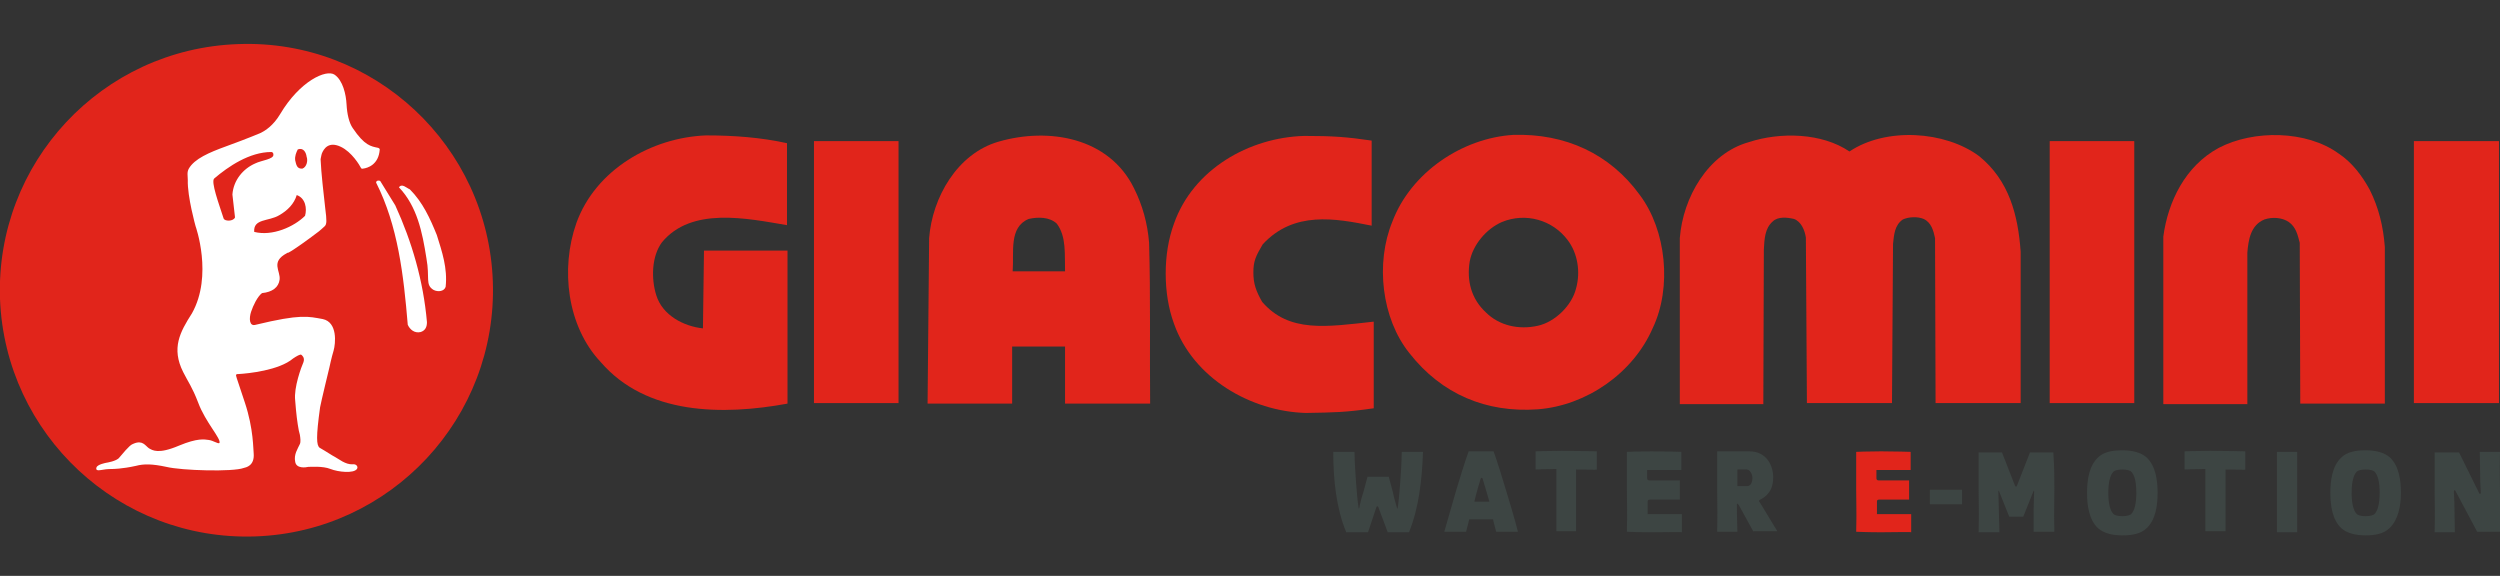 <svg xmlns="http://www.w3.org/2000/svg" xmlns:xlink="http://www.w3.org/1999/xlink" id="Livello_1" x="0px" y="0px" viewBox="0 0 481.9 111" style="enable-background:new 0 0 481.9 111;" xml:space="preserve"><rect x="0" y="0" width="481.9" height="111" fill="#333333" stroke="none"/><style type="text/css">	.st0{fill:#E1251B;}	.st1{fill-rule:evenodd;clip-rule:evenodd;fill:#E1251B;}	.st2{fill:#3D4543;}	.st3{fill-rule:evenodd;clip-rule:evenodd;fill:#FFFFFF;}	.st4{fill:#FFFFFF;}</style><g>	<g>		<path class="st0" d="M151.7,27.6v15.8c-7.7-1.3-18.4-3.6-24.1,3.3c-2,2.7-2.1,7-1.1,10.2c1.2,3.9,5.3,6,9,6.4l0.2-15h16.1v29.5   c-12.5,2.3-27.2,2.2-36-8c-6.5-6.9-7.8-18-4.7-26.8c3.7-10.3,14.5-16.5,25-16.9C141.5,26.1,146.7,26.5,151.7,27.6L151.7,27.6z"></path>		<polygon class="st0" points="173.2,77.7 156.9,77.7 156.9,27.2 173.2,27.2 173.2,77.7   "></polygon>		<path class="st0" d="M356.5,29.2c7-4.7,18.4-4,25,0.9c5.8,4.7,7.5,11.4,8,18.4v29.2h-16.4L373,45.9c-0.3-1.4-0.7-3-2.2-3.7   c-1.2-0.5-2.9-0.4-4,0.1c-1.6,1.1-1.7,2.9-1.9,4.7l-0.2,30.7h-16.4l-0.2-31.9c-0.2-1.4-0.9-3.1-2.3-3.6c-1.3-0.3-3.1-0.5-4.1,0.5   c-1.5,1.3-1.6,3.4-1.7,5.4l-0.1,29.8h-16.1l0-32c0.6-7.8,5.4-16.3,13.3-18.5C343.2,25.4,351.2,25.6,356.5,29.2L356.5,29.2z"></path>		<polygon class="st0" points="411.4,77.7 395.1,77.7 395.1,27.2 411.4,27.2 411.4,77.7   "></polygon>		<path class="st0" d="M456.8,36.6c1.7,3.4,2.6,7,2.9,11v30.2h-16.3l-0.1-31c-0.4-1.5-0.7-3-2.1-4c-1.3-0.9-3.2-1-4.7-0.5   c-2.7,1.1-3.1,4-3.3,6.4l0,29.2H417V45.6c0.9-6.7,4.2-13.6,10.7-17.1c6.7-3.5,16.9-3.4,23.1,1.1C453.4,31.3,455.4,34,456.8,36.6   L456.8,36.6z"></path>		<polygon class="st0" points="481.7,77.7 465.3,77.7 465.3,27.2 481.7,27.2 481.7,77.7   "></polygon>		<path class="st1" d="M316.1,37.6c5.1,6.8,6.2,17.8,2.5,25.6c-3.8,8.8-12.9,15-22.2,15.7c-9.9,0.7-18.5-2.9-24.7-10.8   c-5.4-6.7-6.6-17.4-3.3-25.4c3.6-9.5,13.5-16.1,23.3-16.7C301.7,25.7,310.3,29.6,316.1,37.6L316.1,37.6z M302.2,46.3   c1.9,2.5,2.5,6.1,1.6,9.3c-0.8,3.3-4.1,6.5-7.4,7.2c-3.6,0.8-7.4,0-10-2.6c-2.8-2.6-3.7-6.1-3.1-9.8c0.6-3.2,3.2-6.3,6.2-7.6   C294.1,40.9,299.3,42.4,302.2,46.3L302.2,46.3z"></path>		<path class="st1" d="M203.7,43.1c1.9,2.5,1.5,6,1.6,9.2h-10.1c0.3-3.6-0.8-8.5,3.1-10.1C200.1,41.8,202.3,41.8,203.7,43.1   L203.7,43.1z M218.6,36.3c1.6,3.2,2.6,6.7,2.9,10.5c0.3,10.2,0.1,20.7,0.2,31h-16.4v-11h-10.2v11h-16.3l0.3-31.9   c0.6-7.8,5.4-16.3,13.4-18.6C202.2,24.5,213.8,26.5,218.6,36.3L218.6,36.3z"></path>		<path class="st0" d="M241.6,52.5c0,2.2,0.5,3.6,1.7,5.7c5.2,6,12.4,4.8,21.5,3.8v16.7c-5.6,0.8-7.5,0.8-13.1,0.9   c-10.6-0.3-21.7-6.7-25.4-17.2c-1.1-3-1.6-6.3-1.6-9.7c0-3.3,0.5-6.6,1.6-9.6c3.7-10.5,14.5-16.6,25.1-16.9c5.6,0,8.2,0.2,13,0.9   l0,16.4c-7-1.4-15-2.9-21,3.6C242.1,49.3,241.6,50.3,241.6,52.5L241.6,52.5z"></path>	</g>	<g>		<path class="st2" d="M271.6,102.6h-4.1l-1.8-4.8c0-0.1-0.1-0.2-0.2-0.2c-0.1,0-0.2,0.1-0.2,0.2l-1.6,4.8h-4.2   c-1.9-4.6-2.5-10-2.5-15.5h4.1c0,1.8,0.2,4.6,0.3,6c0.1,1.3,0.3,3.8,0.5,4.9l0.1,0c0.1-0.7,0.6-2.6,0.8-3.1l0.8-3h4.1l0.8,3   c0.1,0.6,0.6,2.4,0.8,3.1l0.1,0c0.2-1,0.4-3.5,0.5-4.9c0.1-1.3,0.3-4.2,0.3-6h4.1C274.1,92.6,273.5,97.9,271.6,102.6z"></path>		<path class="st2" d="M288.4,102.5c-0.1-0.5-0.4-1.4-0.6-2.4h-4.6c-0.2,1-0.5,1.9-0.6,2.4h-4.2c0,0,0.6-2.1,2.3-8   c1.8-6,2.4-7.5,2.4-7.5h4.8c0,0,0.6,1.5,2.4,7.5c1.8,5.9,2.3,8,2.3,8H288.4z M285.8,92.3c-0.1-0.2-0.1-0.2-0.2-0.2   c-0.1,0-0.1,0-0.2,0.2c-0.2,0.6-1,3.4-1.2,4.4h2.9C286.8,95.7,286,92.9,285.8,92.3z"></path>		<path class="st2" d="M303.8,90.5c0,1.4,0,2.4,0,4.8c0,2.2,0,4.3,0,7.1H300c0-4.5,0-4.5,0-8.1c0-2,0-2.9,0-3.9c-1.8,0-4,0.1-4,0.1   v-3.5c0,0,2.5-0.1,5.1-0.1c2.6,0,6.7,0.1,6.7,0.1v3.5C307.8,90.6,305.7,90.5,303.8,90.5z"></path>		<path class="st2" d="M318.4,102.6c-2.6,0-4.8-0.1-4.8-0.1c0.1-4.5,0-4.5,0-8.1c0-2.2,0-4.4,0-7.3c0,0,2.2-0.1,4.8-0.1   c2.6,0,5.7,0.1,5.7,0.1v3.5c0,0-3.6,0-4.7,0c-0.4,0-1.2,0-1.9,0c0,0.4,0,1,0,1.6c0,0.2,0.1,0.4,0.4,0.4h5.9v3.7l-5.8,0   c-0.3,0-0.4,0.2-0.4,0.3c0,1.2,0,1.8,0,2.5c0.7,0,1.5,0,1.9,0c1.1,0,4.7,0,4.7,0v3.5C324.2,102.5,321,102.6,318.4,102.6z"></path>		<path class="st2" d="M338,102.5l-2.8-5.1c-0.2-0.3-0.2-0.3-0.4-0.3c0,1.6,0,2,0.1,5.4H331c0.1-4.5,0-4.5,0-8.1c0-2.2,0-4.5,0-7.4   h6.2c3.3,0,4.6,2.7,4.6,5c0,1.7-0.5,3.3-2.5,4.3c-0.3,0.2-0.3,0.3-0.1,0.5l3.4,5.6H338z M336.7,90.5h-1.8c0,0.9,0,2.3,0,3.2   c0.5,0,1.9,0,1.9,0c0.7,0,1-0.8,1-1.6C337.8,91.4,337.3,90.5,336.7,90.5z"></path>		<path class="st0" d="M362.6,102.6c-2.6,0-4.8-0.1-4.8-0.1c0.1-4.5,0-4.5,0-8.1c0-2.2,0-4.4,0-7.3c0,0,2.2-0.1,4.8-0.1   c2.6,0,5.7,0.1,5.7,0.1v3.5c0,0-3.6,0-4.7,0c-0.4,0-1.2,0-1.9,0c0,0.4,0,1,0,1.6c0,0.2,0.1,0.4,0.4,0.4h5.9v3.7l-5.8,0   c-0.3,0-0.4,0.2-0.4,0.3c0,1.2,0,1.8,0,2.5c0.7,0,1.5,0,1.9,0c1.1,0,4.7,0,4.7,0v3.5C368.3,102.5,365.2,102.6,362.6,102.6z"></path>		<path class="st2" d="M372,97.2v-2.8h6.2v2.8H372z"></path>		<path class="st2" d="M396,94.4c0,3.6-0.1,3.7,0,8.1h-4c0-1.5,0-2.6,0-4.1c0-1.2,0.1-2.9,0.1-3.8l-0.1,0l-2,5h-2.7l-2-5l-0.1,0   c0,1,0.1,2.6,0.1,3.9c0,1.5,0.1,2.5,0.1,4.1h-4c0.1-4.5,0-4.6,0-8.1c0-2.2,0-4.4,0-7.3h4.5l2.5,6.4c0.1,0.1,0.1,0.2,0.2,0.2   c0.1,0,0.1,0,0.2-0.2l2.5-6.4h4.5C396,90,396,92.2,396,94.4z"></path>		<path class="st2" d="M413.8,101.8c-1.1,1.1-2.8,1.4-4.7,1.4c-1.9,0-3.6-0.4-4.7-1.4c-1.7-1.6-2.1-4.3-2.1-6.8s0.4-5.2,2.1-6.8   c1.1-1.1,2.8-1.4,4.7-1.4c1.9,0,3.6,0.4,4.7,1.4c1.7,1.6,2.1,4.3,2.1,6.8S415.5,100.2,413.8,101.8z M410.8,90.9   c-0.2-0.2-0.8-0.4-1.7-0.4c-0.9,0-1.5,0.2-1.7,0.4c-0.7,0.7-1,2.2-1,4.1c0,1.9,0.3,3.4,1,4.1c0.2,0.2,0.8,0.4,1.7,0.4   c0.9,0,1.5-0.2,1.7-0.4c0.7-0.7,1-2.2,1-4.1C411.8,93,411.5,91.6,410.8,90.9z"></path>		<path class="st2" d="M429,90.5c0,1.4,0,2.4,0,4.8c0,2.2,0,4.3,0,7.1h-3.9c0-4.5,0-4.5,0-8.1c0-2,0-2.9,0-3.9c-1.8,0-4,0.1-4,0.1   v-3.5c0,0,2.5-0.1,5-0.1c2.6,0,6.7,0.1,6.7,0.1v3.5C433,90.6,430.8,90.5,429,90.5z"></path>		<path class="st2" d="M438.9,102.5c0-4.2,0-4.2,0-8c0-2.4,0-5,0-7.4h3.9c0,4.2,0,4.7,0,8.5c0,2.3,0,4.6,0,7H438.9z"></path>		<path class="st2" d="M460.6,101.8c-1.1,1.1-2.8,1.4-4.6,1.4c-1.9,0-3.6-0.4-4.7-1.4c-1.7-1.6-2.1-4.3-2.1-6.8s0.4-5.2,2.1-6.8   c1.1-1.1,2.8-1.4,4.7-1.4c1.9,0,3.6,0.4,4.7,1.4c1.7,1.6,2.1,4.3,2.1,6.8S462.3,100.2,460.6,101.8z M457.7,90.9   c-0.2-0.2-0.8-0.4-1.7-0.4c-0.9,0-1.5,0.2-1.7,0.4c-0.7,0.7-1,2.2-1,4.1c0,1.9,0.3,3.4,1,4.1c0.2,0.2,0.8,0.4,1.7,0.4   c0.9,0,1.5-0.2,1.7-0.4c0.7-0.7,1-2.2,1-4.1C458.7,93,458.4,91.6,457.7,90.9z"></path>		<path class="st2" d="M477.5,102.5l-4.2-7.9c-0.1-0.2-0.3-0.1-0.3,0.1c0,0.6,0.1,1.5,0.1,2c0,1.9,0.1,4.4,0.1,5.9h-3.9   c0.1-4.5,0-4.6,0-8.1c0-1.6,0-2.4,0-3.2c0-0.8,0-1.6,0-4.1h4.7l3.9,7.9c0.1,0.2,0.3,0.1,0.3-0.1c0-0.6-0.1-1.5-0.1-2   c0-1.9-0.1-4.4-0.1-5.9h3.9c-0.1,4.5,0,4.6,0,8.1c0,1.6,0,2.4,0,3.2c0,0.8,0,1.6,0,4.1H477.5z"></path>	</g>	<g>		<g>			<g>				<path class="st0" d="M95,54.3C94.1,28.1,72.1,7.5,45.9,8.5C19.6,9.4-0.9,31.4,0,57.6C1,83.8,23,104.3,49.2,103.4     C75.4,102.5,95.9,80.5,95,54.3z"></path>			</g>		</g>		<g>			<g>				<g>					<path class="st3" d="M84.2,45.3c1,3.2,2.1,6.4,1.7,10c-0.3,0.9-1.5,1-2.3,0.6c-1.7-1-0.7-2.3-1.4-6.1c-0.8-5.1-1.8-10-5.3-13.7      c0.6-0.8,1.4,0.1,2.1,0.4C81.5,39,82.9,42.1,84.2,45.3L84.2,45.3z M76.2,39.6c3.2,7,5.4,14.5,6.1,22.5c0,0.9-0.3,1.6-1.2,1.9      c-1.2,0.3-2.1-0.5-2.5-1.4c-0.8-9.6-1.9-19.1-6.1-27.4c0-0.4,0.5-0.5,0.8-0.3L76.2,39.6L76.2,39.6z"></path>				</g>			</g>			<path class="st4" d="M73.2,28.8c0,0,0-0.2-0.3-0.3l0,0c-1.4-0.3-2.6-0.4-4.9-3.8c-0.7-1-1.1-2.7-1.2-4.6    c-0.1-1.9-0.7-4.6-2.3-5.7c-1.6-1.1-6.7,1.2-10.5,7.6c-1.3,2.2-2.9,3.2-3.7,3.6c0,0-2.3,1-6.7,2.6c-3.3,1.2-6.1,2.4-7.2,4.3    c-0.4,0.7-0.2,1.4-0.2,2.2c-0.1,3.2,1.5,8.9,1.5,8.9s3.4,9.5-0.7,16.8c-2.3,3.6-4,6.7-1.7,11.3c1,2,1.7,2.8,2.9,5.9    c1.4,3.8,4.5,7,4.1,7.8c-0.3,0.2-1.2-0.5-2.1-0.6c-0.8-0.1-2.1-0.4-5.7,1.1c-4,1.7-5.1,0.9-5.8,0.5c-0.7-0.5-1.2-1.6-2.9-0.9    c-0.5,0.2-0.8,0.3-2.8,2.7c-0.5,0.7-2.5,1-2.5,1s-1.7,0.3-1.9,0.9c-0.2,0.6,0.3,0.6,0.9,0.5c0.5-0.1,1.2-0.2,2.2-0.2    c0,0,1.8,0,4.5-0.6c1.5-0.4,3.1-0.4,5.9,0.2C35,90.7,44.9,91,47,90.2c0.4-0.1,2.1-0.4,1.9-2.8c-0.1-0.7,0-4.7-1.7-9.8    c-1.1-3.4-1.6-4.7-1.7-5.2c0-0.1,0-0.3,0.3-0.3c0.1,0,0.1,0,0.2,0c1.8-0.1,7.8-0.7,10.5-3c0.6-0.4,1.4-0.9,1.6-0.7    c0.1,0.1,0.7,0.5,0.4,1.4c-0.4,0.9-1.9,4.9-1.6,7.4c0.2,2.6,0.4,4.2,0.7,5.8l0,0c0.1,0.3,0.1,0.5,0.2,0.8c0.1,0.6,0.2,1.4,0,1.8    c0,0,0,0,0,0c-0.4,0.9-1.2,2-0.9,3.4c0.2,1.4,2.1,1.1,2.5,1c0.4,0,2.8-0.2,4.3,0.4c1.5,0.6,4.5,0.9,5.1,0c0.3-0.4-0.1-1-0.8-0.9    c-1.4,0.1-2.8-1.1-3.4-1.4c-0.6-0.3-1.6-1-3-1.8c-0.6-0.5-0.7-2,0.1-7.8c0.2-1.1,1.8-7.7,1.8-7.7s0.4-1.9,0.8-3.2    c0.4-1.4,0.8-5.5-2.1-6.1c-2.8-0.5-4.2-1-12.9,1.1C48,63,48,61.3,48.4,60.1c0.4-1.2,1.2-2.9,2.1-3.6c2-0.2,3.2-1.1,3.4-2.6    c0.2-1.7-1.8-3.4,1.4-5.1c0,0,0.1-0.1,0.3-0.1c1-0.5,3.9-2.6,5.6-3.9c0.2-0.1,1.3-1.1,1.4-1.2c0.4-0.4,0.4-1.1,0.1-3.4    c-0.3-2.7-0.8-6.9-0.9-9.5c0-0.2,0.1-0.4,0.1-0.5c0,0,0,0,0,0c0-0.2,0.1-0.3,0.1-0.5c0,0,0,0,0,0c0.4-1.1,1.4-2.5,3.7-1.4    c2.1,1,3.6,3.5,3.9,4.1c0,0,0,0,0,0c0,0,0.1,0.2,0.4,0.1C70.8,32.4,73,31.8,73.2,28.8L73.2,28.8z M44.8,37.5l0.5,4.4    c-0.3,0.8-2,0.8-2.2,0.2c-0.9-2.8-2.5-7.1-1.8-7.7c2.7-2.3,6.8-5.1,11-5.1c0,0,0.4,0,0.4,0.5c0.1,0.9-2.3,1.1-3.5,1.7    C46.9,32.5,45,34.7,44.8,37.5z M58.8,41.6c-2.1,2.1-6.3,4-9.8,3.1c-0.2-2.6,2.8-2,4.8-3.2c1.6-0.9,2.9-2.2,3.4-3.9    C58.9,38.2,59.2,40.2,58.8,41.6z M58.3,32.5c-1.1,0.1-1.2-0.8-1.4-1.6c-0.1-0.8,0.2-1.5,0.5-2.1c1.1-0.4,1.6,0.6,1.7,1.4    C59.4,31,59.1,32.2,58.3,32.5z"></path>		</g>	</g></g></svg>